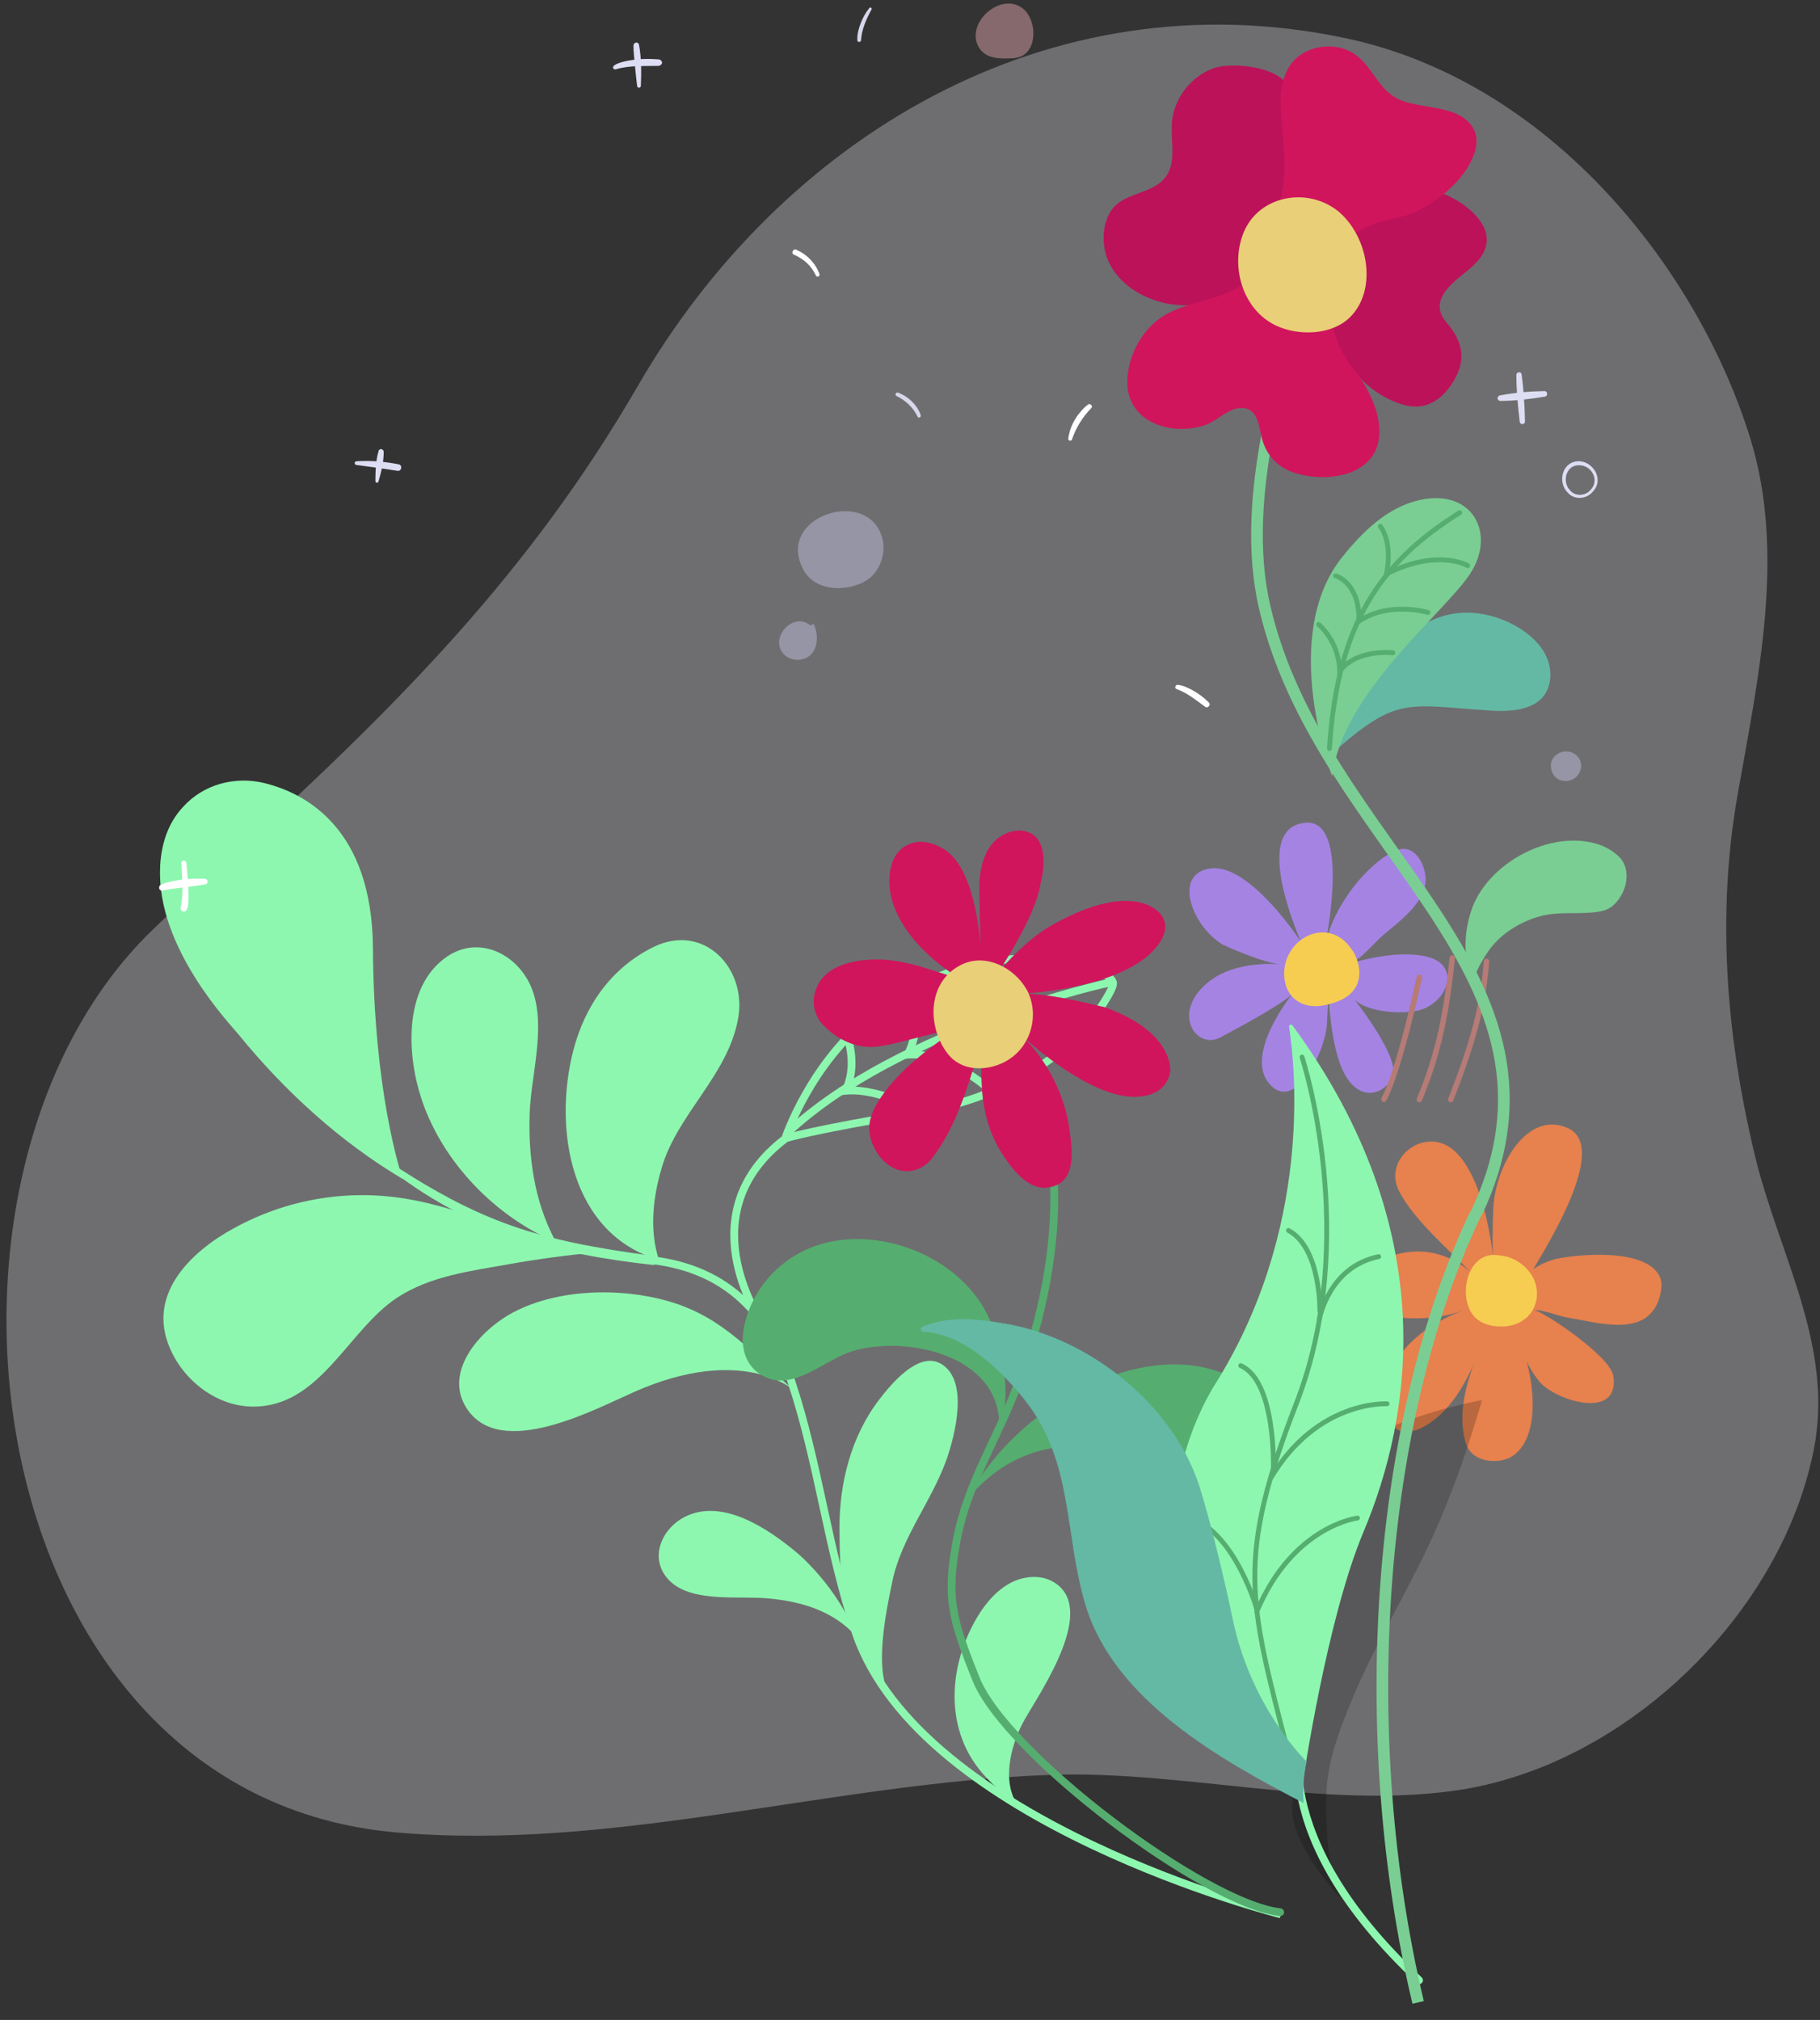 <?xml version="1.0" encoding="utf-8"?>
<!-- Generator: Adobe Illustrator 26.5.0, SVG Export Plug-In . SVG Version: 6.00 Build 0)  -->
<svg version="1.1" id="Livello_1" xmlns="http://www.w3.org/2000/svg" xmlns:xlink="http://www.w3.org/1999/xlink" x="0px" y="0px"
	 viewBox="0 0 591 656" style="enable-background:new 0 0 591 656;" xml:space="preserve">
<rect x="0" y="0" width="591" height="656" fill="#333333" stroke="none"/>
<style type="text/css">
	.st0{opacity:0.3;fill:#F6F6FF;enable-background:new    ;}
	.st1{fill:#8DF7AF;}
	.st2{fill:none;stroke:#8DF7AF;stroke-width:2.523;stroke-miterlimit:10;}
	.st3{fill:#E7814E;}
	.st4{fill:#F6CD51;}
	.st5{fill:none;stroke:#55AE6F;stroke-width:2.523;stroke-linecap:round;stroke-linejoin:round;}
	.st6{fill:#D0155D;}
	.st7{fill:#E9CF77;}
	.st8{fill:#55AE6F;}
	.st9{fill:#A583E3;}
	.st10{fill:none;stroke:#B67B76;stroke-width:1.766;stroke-linecap:round;stroke-linejoin:round;}
	.st11{opacity:0.2;enable-background:new    ;}
	.st12{fill:none;stroke:#55AE6F;stroke-width:1.577;stroke-linecap:round;stroke-miterlimit:10;}
	.st13{fill:none;stroke:#8DF7AF;stroke-width:2.523;stroke-linecap:round;stroke-linejoin:round;}
	.st14{fill:#64B9A5;stroke:#63B9A5;stroke-width:0.158;stroke-miterlimit:10;}
	.st15{fill:#64B9A5;}
	.st16{fill:#7ACE93;}
	.st17{fill:none;stroke:#7ACE93;stroke-width:3.785;stroke-miterlimit:10;}
	.st18{fill:#BC125A;}
	.st19{opacity:0.4;fill:#D0CFF6;enable-background:new    ;}
	.st20{opacity:0.4;fill:#FFB9C0;enable-background:new    ;}
	.st21{fill:#DDDDF3;}
	.st22{fill:#D7D7EB;}
	.st23{fill:#FFFFFF;}
</style>
<g>
	<g>
		<path class="st0" d="M498.6,574.7c-8.5,3.2-17.2,5.6-26.1,6.8c-42.6,6.1-88.5-6.6-131.3-5.1c-70.9,2.5-141.7,24.9-212.5,18.7
			C-7.1,583.3-33.6,383.2,49,302.5c9.1-8.9,18.8-17.3,28.2-26c52.5-48.1,94.8-90.5,130-151.3c46.3-80,132.7-133.1,229.3-112.9
			c67.1,14,115,75.3,131.9,130.2c11.5,37.3,2.5,77.9-4.1,115.3c-6.9,39-3.8,78.2,5.4,116.8c7.6,32.2,26,62.2,19.3,96.1
			C580.1,515.8,543,557.7,498.6,574.7L498.6,574.7z"/>
		<path class="st1" d="M282.2,540.2c-9-12.1-9.5-29-9.6-43.6c-0.1-14.9,3.8-30.3,13-42.2c3.7-4.8,12.4-15.4,19.6-11.7
			c9.7,5.1,4.9,23.4,2.2,31.2c-4.9,13.8-14.8,25.5-17.7,40c-1.8,8.7-6.2,29-0.4,37.2"/>
		<path class="st1" d="M278,531.4c-7.4-8.3-17.8-11.3-28.5-12.3c-9.4-0.9-24.1,1.4-31.6-5.3c-7.4-6.7-3.7-17,4.5-21.2
			c12.2-6.2,27.1,3.9,36.3,11.6C258.8,504.2,272.3,515.6,278,531.4 M329.8,585.1c-0.6-1-3.3-2.1-4.2-2.9c-3.3-2.6-6.2-5.6-8.7-9
			c-10.2-14.3-8.3-33.2,0.3-47.8c2.8-4.8,6.9-9.6,12.1-11.9c4-1.7,8.7-2,12.5,0.1c15,8.3-3.6,35.3-9,44.7
			C328.7,565.5,325.3,577.2,329.8,585.1L329.8,585.1z M257.5,451.3c0,0-16.6-14.8-51.7,0.8c-12.7,5.6-43.4,22.2-54.3,5.2
			c-7.5-11.7,4.1-24.8,13.9-30.4c14.6-8.4,35.9-8.9,51.7-4.3C234.9,427.7,244.4,439.6,257.5,451.3L257.5,451.3z"/>
		<path class="st2" d="M246.8,428.5c0,0-23.5-34.6,8.2-58.7 M351.9,334.4c0,0-17.4,20.8-53,26.7c-35.6,5.9-43.9,8.6-43.9,8.6
			s8.1-24.7,28.9-40.6c18.9-14.5,44.8-22.3,68.4-15.1c4.3,1.3,8.3,2.8,9.1,5C362.1,320.8,355.9,329.8,351.9,334.4L351.9,334.4
			L351.9,334.4z"/>
		<path class="st2" d="M360.8,319c0,0-68.3,14.5-105.1,48.9"/>
		<path class="st2" d="M322.5,312.6c0,0,2.9,11.1-2.6,18.9"/>
		<path class="st1" d="M214,409.2c-3.3-9.8-1.8-20.9,0.8-29.7c5.1-17.8,21.6-30.2,24.9-48.8c2.9-16.2-11.1-31.1-27.4-23.2
			c-13.7,6.7-22.3,19-26.1,33.5C179.6,366.5,185.1,400.7,214,409.2"/>
		<path class="st2" d="M296.9,320.8c0,0,3.5,8.5-1.8,21.1"/>
		<path class="st1" d="M180.3,402.9c-6.8-12.7-8.8-27.2-8.3-41.5c0.5-12.5,5.3-27.6,0.9-39.8c-4.1-11.3-17-18.3-27.8-10.9
			c-14.2,9.8-13,31.9-8.2,46.3c5.7,17.1,18.6,32.2,34,41.5C173.8,400.3,176.9,401.9,180.3,402.9"/>
		<path class="st2" d="M322.1,354.5c0,0-14.4-13.6-28.4-11.9 M275.2,336.9c0,0,3,8.2,0,15.9 M298.9,361.1c0,0-14.6-8.8-26.3-6.6
			 M212.1,409.3c24,3,37.7,17.4,45,39.7c8.8,26.6,11.8,54.7,20.8,81.3c21,61.9,138,91.4,138,91.4"/>
		<path class="st1" d="M123.9,375.7c32,21.5,50.4,27.1,88.4,32.2c0.8,0.1,1.4,0.8,1.3,1.6c0,0,0,0,0,0c-0.1,0.8-0.8,1.3-1.6,1.3
			c-31.9-3.6-58.2-10.4-84.2-30.2c-1.6-1.2-3.2-2.4-4.8-3.6c-0.4-0.3-0.4-0.8-0.1-1.1C123.1,375.5,123.6,375.4,123.9,375.7
			L123.9,375.7z"/>
		<path class="st1" d="M193.9,406.7c-9.7,0.9-19.4,2.2-28.9,3.9c-12.3,2.2-25.3,3.8-36,10.8c-16.1,10.6-25.1,35.8-47.2,35.4
			c-12.2-0.2-23.3-9.4-27.3-20.7c-6-16.7,8-29.9,21.4-37.2c16.9-9.3,36.2-12.7,55.3-9.7C152.7,392.6,172.3,403.6,193.9,406.7
			L193.9,406.7z M52,281.2c0,0.2,0,0.4,0,0.6c-1.2,26.2,23.3,51.4,25.5,54.2c14.9,18.3,32.9,34.8,53.3,46.9
			c-0.9-2.5-9.4-28.7-9.7-74.8c-0.2-39.4-22.2-50.6-35.3-53.8c-9.5-2.3-19.7,0.4-26.3,7.7C55.6,266.1,52.5,272.3,52,281.2L52,281.2
			L52,281.2z"/>
		<path class="st2" d="M347.6,338.7c0,0-11.2-8.3-28.6-7"/>
		<path class="st3" d="M497.9,412.2c4.3-7.5,24.7-39.7,11.3-45.8c-13.4-6.1-23.8,12.5-24.3,26.3c-0.5,13.8,0,16.2,0,16.2
			s-2.4-27.2-13.4-35.8c-9.3-7.2-22.7,3.3-17.1,13.9c5,9.5,15.9,18.6,23.3,26.3c0,0-10.4-10.7-25.9-5.4
			c-4.8,1.6-23.6,12.7-10.3,17.2c10.5,3.6,23.1,4.3,33.7,0.5c-10.2,3.6-20.6,10.9-24.3,21.5c-3.3,9.7-0.2,23,12,15.9
			c9.1-5.2,15-17,18.1-26.5c-3.8,9.7-7.7,20.1-5.5,30.3c0.4,1.8,1,3.7,2.3,5c3.4,3.4,10.2,3.5,13.9,0.7c4.7-3.6,6-10.6,6-16.1
			c0-8.9-2.4-17.8-6.4-25.8c2.1,6.4,4.3,12.9,8.6,18.1c5.2,6.2,26.1,12.7,24-1.8c-1-6.7-23.8-21.7-25.8-21.4c2.2-0.4,8.4,2,10.9,2.4
			c10.4,1.7,26,6.7,29.9-6.6c0.6-2.2,1-4.6,0.1-6.6c-4.2-9.4-26.2-7.5-34-5.8C502.5,409.6,500.1,410.6,497.9,412.2L497.9,412.2
			L497.9,412.2z"/>
		<path class="st4" d="M499.1,420.1c0,3-1.2,6-3.6,8c-2.4,2-5.4,2.8-8.4,2.7c-2.5,0-5.1-0.7-7.1-2.1c-6.5-4.6-4.9-19.3,3.5-21
			c1.4-0.3,2.8-0.1,4.2,0.1c4.7,0.6,9,4,10.7,8.4C498.8,417.4,499.1,418.7,499.1,420.1L499.1,420.1L499.1,420.1z"/>
		<path class="st5" d="M320.8,329c31,31.6,23.5,85.1,8.9,122.6c-6.5,16.7-15.6,30.6-19,48.4c-3.5,18.8-1.7,25.4,6.2,45.2
			c9.7,24.4,74.5,73.1,98.8,75.8"/>
		<path class="st6" d="M331.7,322.7c0,0,26.1-1,39.8-11.3c0,0,10.6-7.7,5.5-14.4c0,0-8.1-12-35.5,3.5c0,0-8.7,4.5-18,16.2
			c0,0,12.7-18.4,14.4-29.8c0,0,4.7-16.5-6.7-17.2c0,0-12.5-0.7-13.2,17.6c0,0,0.1,17.7,0.9,28.7c0,0,0.1-32.8-12.5-40.3
			c-2.7-1.6-5.8-2.7-8.9-2.2c-8.9,1.5-9.9,11.9-7.8,19c2.6,9,10.1,16.9,17.4,22.2l6.6,4.8c-3-2.2-8.2-3.5-11.9-4.7
			c-4.2-1.4-8.6-2.5-13.1-3c-8.2-0.8-20.6,0.5-23.8,9.6c-1.4,3.9-0.6,8.3,2.3,11.4c4.6,4.8,11,7.9,17.6,7.1
			c4.8-0.6,9.6-2.1,14.2-3.2c2.4-0.6,4.7-1.1,7.1-1.8c1.8-0.5,4.7-0.8,6.2-1.9c-9.9,6.9-20.9,14.5-27.3,25
			c-2.1,3.4-3.4,7.3-2.4,11.3c0.9,3.6,3,7,6,9.1c4.8,3.4,10.6,2.2,14.1-2.3c8.7-11.2,12.3-26.3,16.7-39.6c-0.5,1.5-0.4,3.5-0.5,5.1
			c-0.3,4.2-0.3,8.4,0,12.6c0.5,6.9,2.4,13.8,6,19.7c3.1,4.9,8.4,12.5,15.1,11.8c9.6-1.1,8.4-11.5,7.2-19.3c0,0-1.4-16-15.1-29.8
			c0,0,18.5,17.4,33.4,19.4c0,0,12.6,2.2,14.5-7.9c0,0,1.7-12.9-21.6-21.1C358.4,327.2,341.9,322.5,331.7,322.7L331.7,322.7
			L331.7,322.7z"/>
		<path class="st7" d="M333.4,321.4c3.9,7.1,2,16.5-4.3,21.6c-5.9,4.8-16,5.9-21.2-0.6c-7-8.8-6.9-23.8,4.5-29.2
			c7.8-3.7,17,1.1,21,8.2C333.3,321.3,333.4,321.3,333.4,321.4L333.4,321.4z"/>
		<path class="st8" d="M324.5,462.7c4.5-9.5,0.6-26.3-3.5-35c-8.2-17.4-29.8-27.5-48.6-24.9c-10.3,1.4-19.3,6.7-25.3,15.3
			c-4.7,6.8-9.1,18.9-2.7,26.1c2.5,2.8,6.4,4.4,10.1,4.1c8.2-0.7,15.2-7.6,23.3-9.8C295.3,433.8,324.4,440.4,324.5,462.7
			L324.5,462.7z M314.6,486.3c16.4-33,73.3-63.6,101.3-25.6c10.4,14.1,2.1,37.2-17.1,35.2c-10.7-1.1-17.3-14.2-26.3-19.3
			C352,464.8,329.7,468.4,314.6,486.3"/>
		<path class="st9" d="M430.5,305.9c0,0,8.2-40-6.6-38.7c-14.7,1.3-6.9,25.7-1.5,38.6c0,0-16.4-25.2-29.1-23.8
			c-12.7,1.5-6.3,18.8,3.8,24.8c0,0,13.5,6.3,19.8,6.5c0,0-15.6-2.2-25.2,6.2c-11.3,9.9-3.1,21.5,4.6,17.4
			c7.7-4.1,21.7-11.7,24-14.8c2.3-3.1-16.8,19-8.4,29.5c8.3,10.5,18.5-9.7,19-19.3l0.5-9.7c0,0,0.5,16.8,4.9,25.6
			c4.4,8.7,11.4,8.3,15.6,2.5c4.2-5.7-12.3-26.4-12.4-26.5c3.8,4.8,18.1,5.7,23.3,3.2c8.1-3.8,10.8-14.2,0.6-16.7
			c-10.4-2.6-25.3,2.3-25.3,2.3c3.7-1.2,8-6.7,10.9-9.2c5-4.2,13.2-10.2,13.9-17.1c0.5-4.9-3-12.7-9.1-10.7
			C446.8,278.5,434.4,290.8,430.5,305.9L430.5,305.9L430.5,305.9z"/>
		<path class="st4" d="M440.3,310.8c0.9,2.1,1.3,4.3,1,6.6c-0.8,5.8-6.3,8.1-11.4,9.1c-7.1,1.4-12.8-2.6-12.9-10.1
			c-0.1-12.1,14.6-19.1,21.9-8.1C439.5,309.1,440,309.9,440.3,310.8L440.3,310.8L440.3,310.8z"/>
		<path class="st10" d="M482.7,312.2c-1.1,14.8-4.5,26.6-11.6,44.9 M471.6,311.1c-1.8,16.8-4.1,30.2-10.7,46 M460.9,317.4
			c0,0-6.3,29.8-11.5,39.6"/>
		<path class="st11" d="M479.6,455c-12.6,2.6-25.2,6.7-37,12.4c-7.7,37.4-22.5,109.4-23,118.9c-0.8,12.9,15.7,30.1,15.7,30.1
			s-5.3-10.3-4.6-33.7c0.3-10.8,4.5-21.6,8.6-31.4c7.4-17.6,17.4-33.8,25.4-51.1c4.4-9.5,8.1-19.2,11.4-29c1.6-4.9,3.2-9.9,4.7-14.9
			c0.1-0.2,0.2-0.8,0.4-1.5C480.6,454.8,480.1,454.9,479.6,455L479.6,455L479.6,455z"/>
		<path class="st1" d="M423,579.3c0,0,7.7-53.2,19.8-81.9c15.8-37.6,25.6-98-23.1-164.4c-0.4-0.5-1.2-0.2-1.1,0.5
			c1.9,12.3,7.9,65.8-24.5,116.8c0,0-0.9,1.5-2.3,4.1c-17.9,34.3-12.7,76,12.6,105.2C410.3,566.4,417,573.7,423,579.3"/>
		<path class="st12" d="M408,522.2c0,0-8.5-29.8-26.7-30.4"/>
		<path class="st13" d="M423,561.5c0,0-13.2,33.8,37.8,81.6"/>
		<path class="st12" d="M422.8,343.3c0,0,19.2,58.3-1.8,112.4c-19.6,50.5-15.5,64-2.8,113"/>
		<path class="st12" d="M440.8,493c0,0-21,2.5-32.7,30.4 M450.4,455.9c0,0-22.6-1.4-37.8,24.2 M413.5,476.9c0,0,0.9-28.3-10.6-33.4
			 M428.4,428.5c0,0,3-17.1,19.3-20.4 M428.6,425.9c0,0,0.4-20.6-10.2-26.3"/>
		<path class="st14" d="M423.2,585.4c-27.1-14.1-61.5-33.4-70.7-64.4c-6.9-23.1-3.8-46.3-19.6-66.3c-7.6-9.6-19.8-21.6-33.1-22.3
			c-0.8,0-1-1.2-0.2-1.5c7.6-3,15.1-3,26.6-1c27.2,4.5,54.5,26.1,63.1,52.5c0,0,4.9,14.9,11,43.8c6.1,28.9,23.9,45.9,23.9,45.9
			C423.2,576.3,423,580.8,423.2,585.4L423.2,585.4L423.2,585.4z"/>
		<path class="st15" d="M433.3,244c8.4-19.9,24.2-53.2,53.4-43.2c8.6,3,17.4,10,16.7,19.3c-0.4,5.8-4.4,11.6-18.9,10.7
			C456.7,229,454,225.9,433.3,244L433.3,244z"/>
		<path class="st16" d="M432.6,252.1c0,0-17.7-45.5,3.5-71.5c6.4-7.9,14.6-16.1,25.3-18.3c17-3.5,24.4,11.2,16,24
			C469,199.2,435.9,224.8,432.6,252.1L432.6,252.1L432.6,252.1z"/>
		<path class="st17" d="M479.2,394.1c-32.3,67.8-39.2,169.8-18.7,256.2"/>
		<path class="st17" d="M423.8,95.6c-6.1,19.9-21.7,65.1-13.1,101.7c18.3,78.5,105.6,119.2,68.6,196.9"/>
		<path class="st16" d="M478.8,319.4c0,0-5.8-9.4-1-23.8c5.1-15.2,25.6-26.4,41.2-21.4c2.4,0.8,4.5,2,6.4,3.7
			c4.9,4.4,2.8,12.7-2,16.5c-1.3,1-2.9,1.5-4.4,1.7c-6.5,1-13-0.3-19.4,1.6c-5.9,1.7-12,5.4-15.7,10.4
			C482.7,309.5,477.6,317.6,478.8,319.4L478.8,319.4z"/>
		<path class="st18" d="M432.7,107.6c3.3,10.6,11.5,20.4,22.8,23.8c6.7,2,11.9-0.9,15.6-6.2c5.2-7.6,4.4-13.7-1.4-20.5
			c-5.5-6.4,0.5-11.8,5.7-15.9c3.1-2.5,6.4-5.3,7.2-9.2c1.5-7.1-6.4-13.2-12.3-16c0,0-6.9-4.4-20.5,4.3c0,0-7.1,5.2-11.5,7.6
			L432.7,107.6C432.7,107.6,432.7,107.6,432.7,107.6z M421.6,64.1c0.4-5.9-2.7-25.6-2.9-35.1c-2.4-7.5-18.8-8.9-24.4-6.9
			c-6.4,2.2-11.4,7.7-13.2,14.4c-1.6,5.9,0.6,12.1-1,17.7c-2.3,7.9-10.9,7.6-16.5,11.4c-4.3,2.9-5.7,8.8-5.1,13.9
			c1.2,11.2,12.6,18.5,23.4,19.5c10,0.9,20.2-2.2,29.3-5.8L421.6,64.1L421.6,64.1L421.6,64.1z"/>
		<path class="st6" d="M432.8,106.5c0,0,1.4,6.6,6.4,12.9c5,6.2,9.8,15.2,8.5,23.5c-2.1,12.3-18.1,13.9-27.8,10.5
			c-5.2-1.8-8.7-5.7-10.1-10.9c-1-3.8-1.2-9.9-6.5-10c-4.5-0.1-7.8,4.1-11.8,5.5c-11.3,3.9-26.3-1-25.4-15.1
			c0.5-8.2,5.1-16.4,12.2-20.6c7.9-4.6,17.4-4.5,25.1-9.9 M415.7,64.9c3.4-11.6-0.3-22.6,0.2-33.6c0.2-3.7,1.1-7.5,3.3-10.5
			c4.3-5.8,13.1-7.3,19.4-4c6.5,3.4,8.3,11.4,14.7,15c7.3,4,20.1,1.7,25,9.7c2.5,4.1,0.5,9.3-1.8,13c-3.8,6-9.6,10.5-15.8,13.8
			c-6.6,3.5-11.8,1.9-20.6,7.4"/>
		<path class="st7" d="M443.1,83.1c1.6,7.2,0.4,15-4.9,20.1c-6,5.7-16.6,5.9-23.7,2.6c-11-5.1-15.1-19.3-10.7-30.2
			c4.9-12.1,20.6-15,30.6-7.1C438.6,71.9,441.8,77.3,443.1,83.1L443.1,83.1L443.1,83.1z"/>
		<path class="st12" d="M474,166.5c-25.8,16.1-39.7,36.1-42.3,76.6"/>
		<path class="st12" d="M476.6,183.7c0,0-9.4-5.6-25.8,2.4 M448.2,170.9c0,0,4.3,4.8,1.9,16.1 M433.7,187c0,0,7.6,2,7.6,14.2
			 M463.7,198.9c0,0-13.1-3.9-22.9,3.2 M452.3,212c0,0-11-1.3-16.7,5.3 M428.2,202.8c0,0,7.3,5.9,6.8,16.7"/>
		<path class="st19" d="M286.7,175.7c0.9,4.7-1.3,10.4-5.5,12.9c-6,3.6-16.2,3.6-20.1-3.2C250.9,167.5,283.1,157.4,286.7,175.7z
			 M264.2,202.6c1.6,3.2,1.6,8.2-1.5,10.5c-2.5,1.9-6.5,1.5-8.5-1c-4.2-5.2,3.5-13.6,8.9-9"/>
		<path class="st20" d="M331.1,18.5c-0.6,0.2-1.2,0.3-1.8,0.4c-4.2,0.2-9.3,0.5-11.6-3.8c-4.2-7.8,7.5-18.1,14.6-12.2
			C336.8,6.7,336.9,16.5,331.1,18.5L331.1,18.5L331.1,18.5z"/>
		<path class="st19" d="M512.3,251.8c-1.5,1.9-4.4,2.4-6.4,1.2c-2-1.2-2.9-4.1-1.9-6.2c0.7-1.4,2.1-2.4,3.7-2.7
			C512.2,243.4,515.2,248.2,512.3,251.8z"/>
		<path class="st21" d="M207.5,14.5c0.8,4.4,0.8,8.9,0.6,13.4c0,0.3-0.3,0.6-0.6,0.6c0,0,0,0,0,0c-0.3,0-0.5-0.2-0.6-0.5
			c-0.3-2.2-0.5-4.4-0.7-6.6c-0.2-2.2-0.5-4.4-0.5-6.6C205.8,13.6,207.3,13.5,207.5,14.5L207.5,14.5L207.5,14.5z"/>
		<path class="st21" d="M213.8,21.4c-4.5,0.1-9.5-0.2-13.8,1.1c-0.4,0.1-0.8-0.1-0.9-0.4c-0.4-1.2,3.1-2,3.9-2.2
			c3.6-0.8,7.3-0.9,11-0.6c0.6,0.1,1,0.6,1,1.2C214.8,21,214.3,21.4,213.8,21.4C213.8,21.4,213.8,21.4,213.8,21.4z M501.7,128.8
			c-4.8,0.8-9.7,1.4-14.5,1.4c-0.5,0-0.9-0.4-0.9-0.9c0-0.4,0.3-0.8,0.8-0.9c4.8-0.9,9.6-1.3,14.5-1.4
			C502.6,127.1,502.7,128.6,501.7,128.8L501.7,128.8z"/>
		<path class="st21" d="M494.1,121.6c0.7,5.1,1,10.2,1.1,15.3c0,1-1.5,1.2-1.7,0.1c-0.6-5.1-1.1-10.2-1.1-15.3
			C492.5,120.7,494,120.6,494.1,121.6z M129.1,152.9c-2-0.3-4.7-0.7-6.7-1l-6.7-0.9c-0.3,0-0.6-0.4-0.5-0.7c0-0.3,0.3-0.5,0.6-0.5
			c4.6-0.3,9.2,0.1,13.7,1C130.8,151.1,130.4,153.1,129.1,152.9L129.1,152.9L129.1,152.9z"/>
		<path class="st21" d="M124.3,146.1c0.3,0.3,0.3,0.5,0.3,0.7c0,3.3-0.8,6.5-1.7,9.6c-0.2,0.6-1,0.4-1-0.1c0-3,0.1-6.1,0.8-9
			l0.2-0.6C122.9,145.9,123.8,145.6,124.3,146.1L124.3,146.1L124.3,146.1z M509.1,160c-2.8-2.7-2.4-8.1,1.4-9.8
			c5.6-2.2,11.1,5,6.7,9.5C515.1,162.2,511.2,162.4,509.1,160L509.1,160L509.1,160z M509.9,159.3c1.7,2,4.9,1.8,6.6-0.2
			c3-3.1,0.4-8-3.7-8C508.5,150.9,507.1,156.6,509.9,159.3L509.9,159.3z"/>
		<path class="st22" d="M297.9,135.2c-1.4-2.9-3.9-5.2-6.8-6.6c-0.6-0.3-0.2-1.3,0.5-1.1c2.5,0.9,4.7,2.7,6.2,4.9
			c0.3,0.6,1.9,2.8,0.8,3.2C298.3,135.7,298,135.5,297.9,135.2L297.9,135.2L297.9,135.2z"/>
		<path class="st23" d="M354.3,132.6c-2.8,2.9-4.9,6.3-6.2,10.1c-0.2,0.7-1.3,0.5-1.2-0.3c0.4-3.2,1.9-6.3,4-8.7
			c0.7-0.8,1.4-1.6,2.4-2.3c0.3-0.3,0.8-0.2,1.1,0.2c0,0,0,0,0,0C354.7,131.9,354.6,132.4,354.3,132.6z M258.6,81.1
			c3.4,1.5,6.2,4.3,7.5,7.9c0.1,0.3,0,0.7-0.4,0.8c-0.3,0.1-0.7,0-0.8-0.4l0,0c-0.7-1.5-1.7-2.9-2.9-4c-1.2-1.1-2.6-2-4.2-2.7
			C256.8,82.3,257.5,80.6,258.6,81.1L258.6,81.1L258.6,81.1z M60.5,280.2c0.4,3.7,0.7,7.4,0.7,11.1c-0.1,1.2,0.2,5.2-1.8,4.7
			c-0.6-0.2-0.9-0.9-0.7-1.5c1-4.5,0.4-9.5,0.2-14.1C58.8,279.3,60.3,279.2,60.5,280.2L60.5,280.2L60.5,280.2z"/>
		<path class="st23" d="M66.7,287.2c-3.3,0.6-7,1-10.4,1.4c-1.1,0.2-2.3,0.3-3.3,0.6c-0.5,0.2-1.1-0.1-1.3-0.6c0,0,0,0,0-0.1
			c-0.1-0.5,0.1-1,0.6-1.2c1.2-0.6,2.4-0.8,3.6-1.1c3.5-0.7,7.1-1,10.7-0.8C67.6,285.5,67.7,287,66.7,287.2L66.7,287.2L66.7,287.2z
			 M391.3,229.5c-2.9-2.1-5.8-4.5-9.2-5.7c-0.4-0.1-0.6-0.5-0.4-0.9c0,0,0,0,0,0c0.1-0.3,0.4-0.5,0.7-0.5c1,0.1,2,0.4,2.9,0.8
			c2.7,1.2,5.1,2.8,7.2,4.9c0.4,0.4,0.4,0.9,0,1.3c0,0,0,0,0,0C392.2,229.8,391.6,229.8,391.3,229.5L391.3,229.5L391.3,229.5z"/>
		<path class="st22" d="M283,3.1c-1.7,3.1-3.2,6.5-3.4,10c-0.1,0.7-1.2,0.7-1.2,0c-0.1-1.9,0.4-3.8,1.1-5.6c0.7-1.8,1.6-3.4,2.8-4.9
			c0.2-0.2,0.4-0.2,0.6-0.1c0,0,0,0,0,0C283.1,2.7,283.1,2.9,283,3.1L283,3.1L283,3.1z"/>
	</g>
</g>
</svg>

